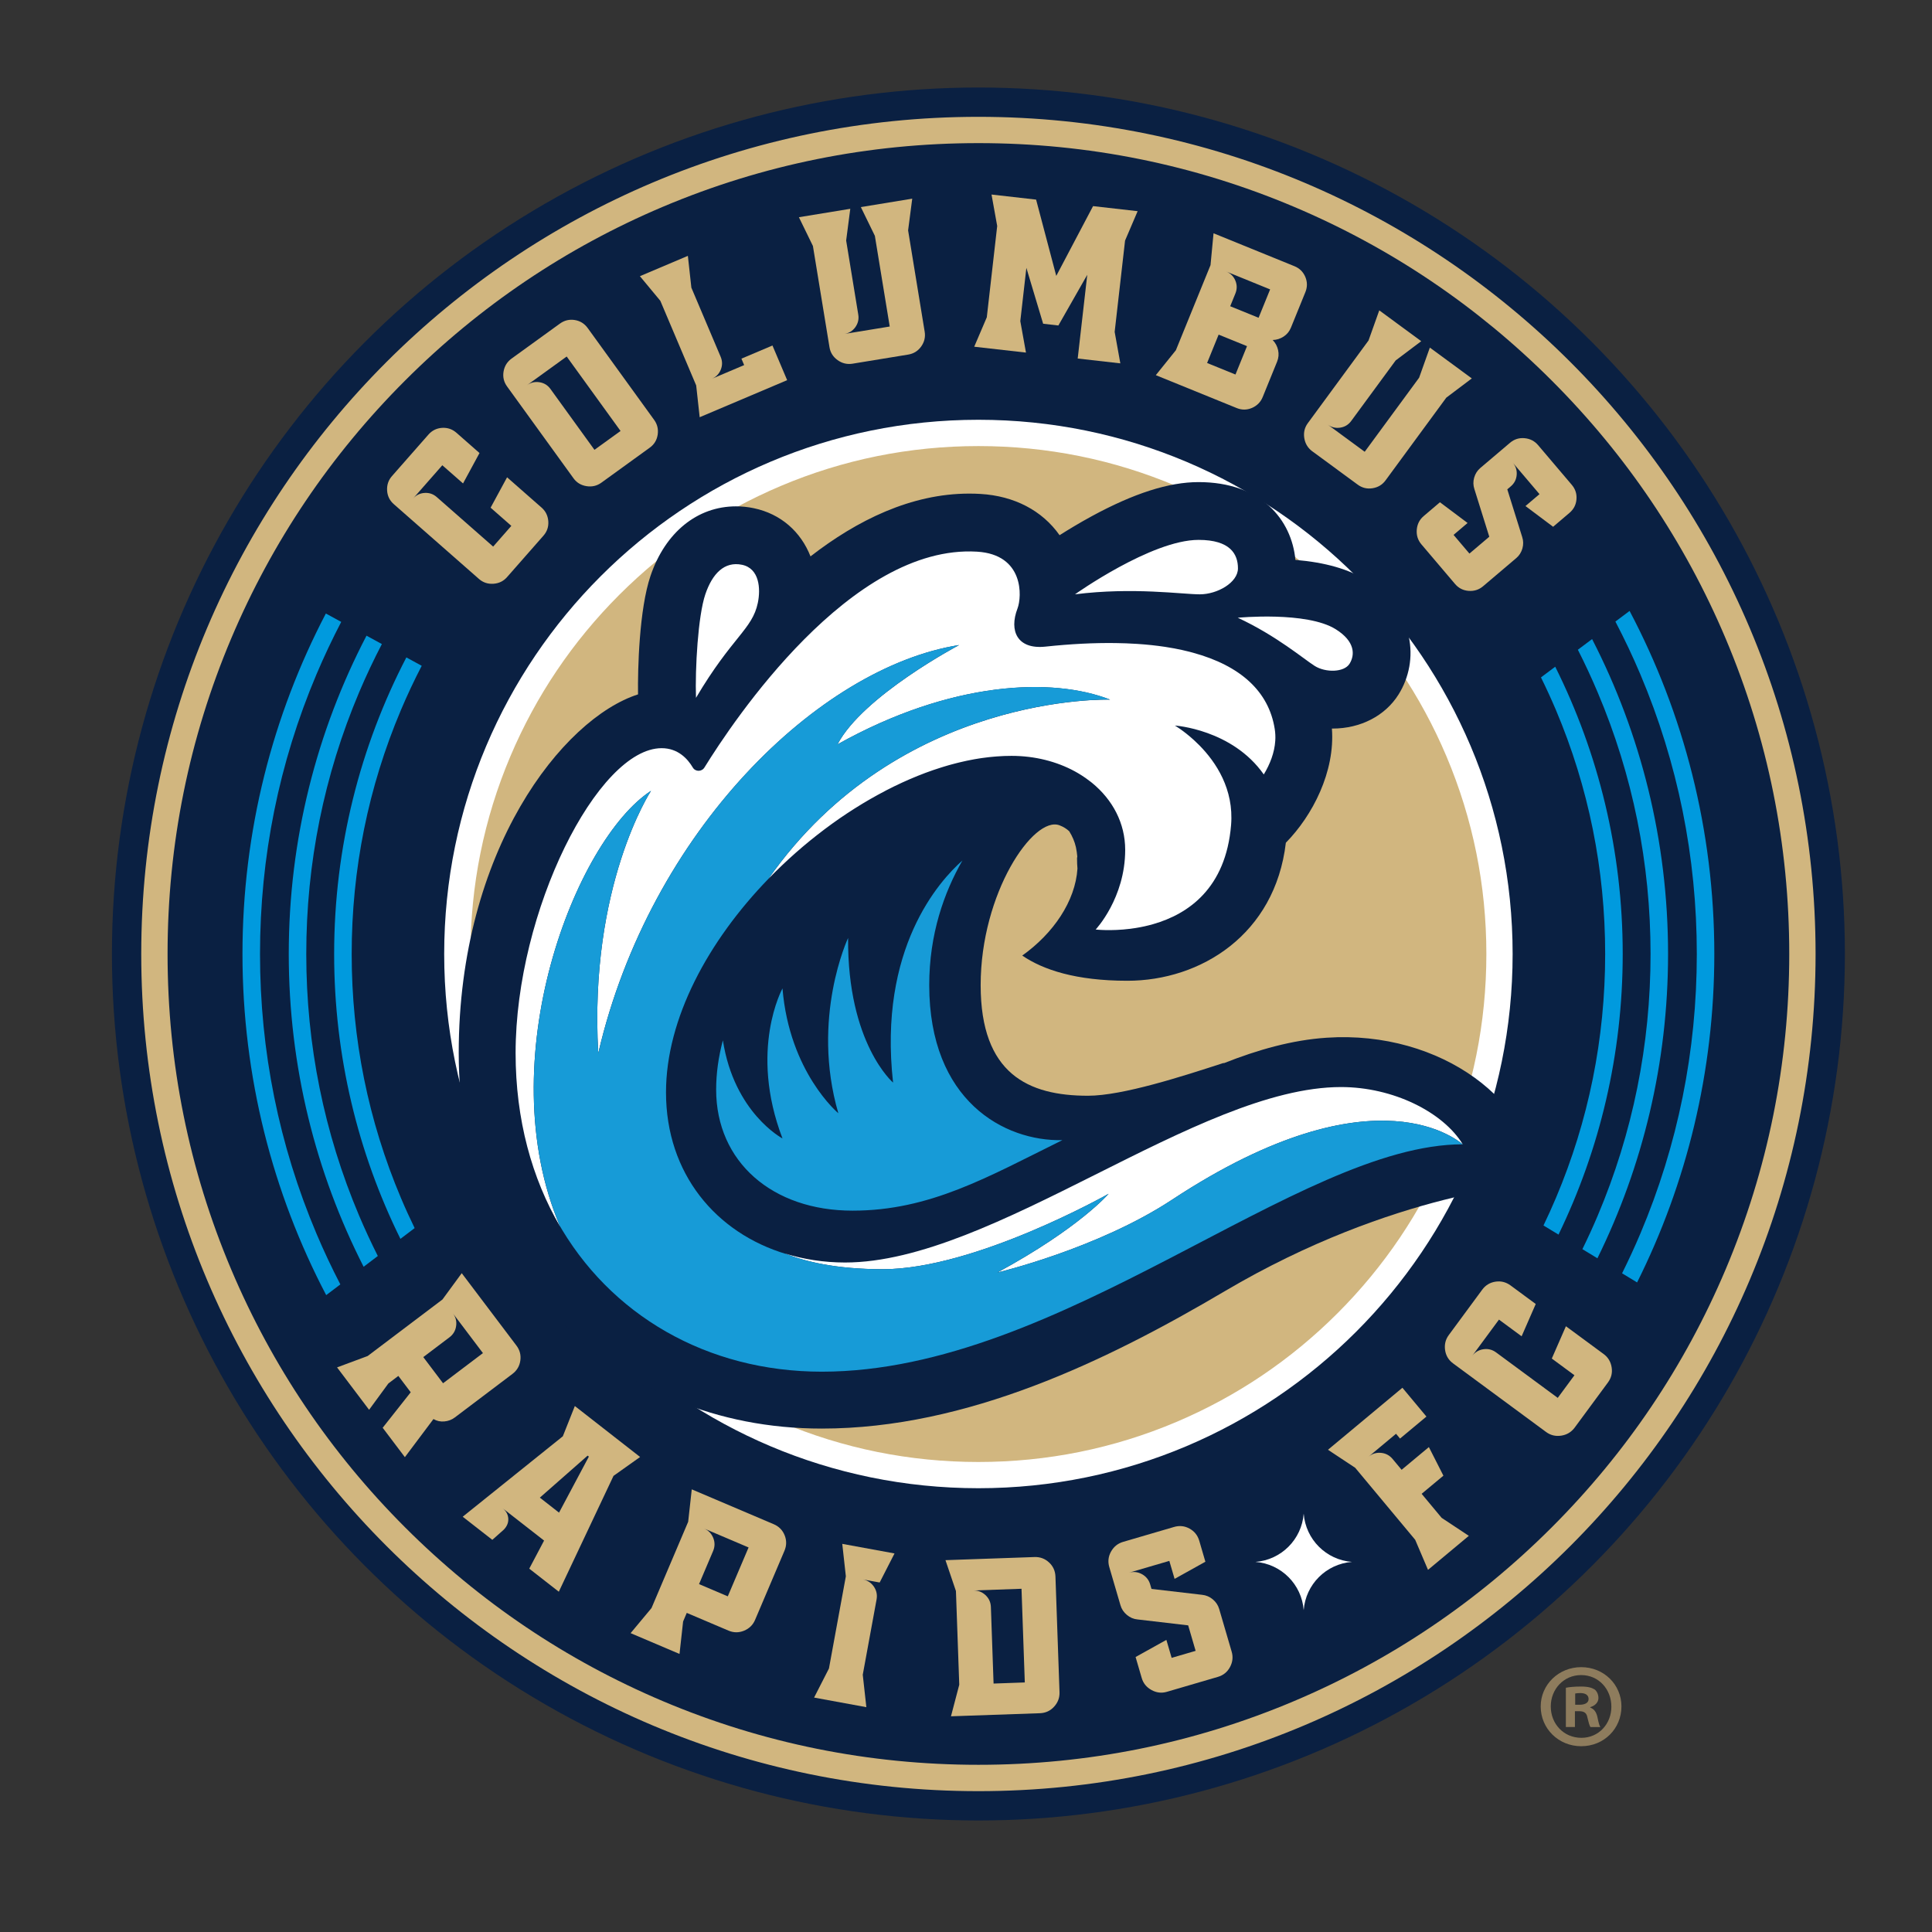 <?xml version="1.0" encoding="utf-8"?>
<!-- Generator: Adobe Illustrator 25.3.1, SVG Export Plug-In . SVG Version: 6.00 Build 0)  -->
<svg xmlns="http://www.w3.org/2000/svg" xmlns:xlink="http://www.w3.org/1999/xlink" version="1.1" id="Layer_1" x="0px" y="0px" viewBox="0 0 576 576" style="enable-background:new 0 0 576 576;" xml:space="preserve" preserveAspectRatio="xMidYMid meet" width="145.0" height="145.0">
<rect x="0" y="0" width="576" height="576" fill="#333333" stroke="none"/>
<style type="text/css">
	.st0{fill:#0A2042;}
	.st1{fill:#D1B67F;}
	.st2{fill:#FFFFFF;}
	.st3{fill:#009ADE;}
	.st4{fill:#179BD7;}
	.st5{opacity:0.62;}
	.st6{fill:#C6AA77;}
</style>
<g>
	<g>
		<circle class="st0" cx="291.7" cy="284.42" r="258.33"/>
	</g>
	<g>
		<path class="st1" d="M291.7,42.67c32.64,0,64.3,6.39,94.1,18.99c28.79,12.18,54.64,29.61,76.84,51.81
			c22.2,22.2,39.64,48.06,51.81,76.84c12.6,29.8,18.99,61.46,18.99,94.1s-6.39,64.3-18.99,94.1
			c-12.18,28.79-29.61,54.64-51.81,76.84c-22.2,22.2-48.06,39.64-76.84,51.81c-29.8,12.6-61.46,18.99-94.1,18.99
			s-64.3-6.39-94.1-18.99c-28.79-12.18-54.64-29.61-76.84-51.81c-22.2-22.2-39.64-48.06-51.81-76.84
			c-12.6-29.8-18.99-61.46-18.99-94.1s6.39-64.3,18.99-94.1c12.18-28.79,29.61-54.64,51.81-76.84s48.06-39.64,76.84-51.81
			C227.4,49.06,259.06,42.67,291.7,42.67 M291.7,34.83c-137.84,0-249.59,111.74-249.59,249.59S153.86,534.01,291.7,534.01
			s249.59-111.74,249.59-249.59S429.54,34.83,291.7,34.83L291.7,34.83z"/>
	</g>
	<g>
		<g>
			<path class="st1" d="M291.7,439.77c-41.5,0-80.51-16.16-109.85-45.5c-29.34-29.34-45.5-68.35-45.5-109.85
				c0-41.5,16.16-80.51,45.5-109.85c29.34-29.34,68.35-45.5,109.85-45.5s80.51,16.16,109.85,45.5
				c29.34,29.34,45.5,68.35,45.5,109.85c0,41.5-16.16,80.51-45.5,109.85C372.21,423.61,333.2,439.77,291.7,439.77z"/>
		</g>
		<g>
			<path class="st2" d="M291.7,132.99c20.45,0,40.28,4,58.94,11.9c18.03,7.63,34.23,18.55,48.14,32.46s24.83,30.11,32.46,48.14
				c7.89,18.66,11.9,38.49,11.9,58.94s-4,40.28-11.9,58.94c-7.63,18.03-18.55,34.23-32.46,48.14
				c-13.91,13.91-30.11,24.83-48.14,32.46c-18.66,7.89-38.49,11.9-58.94,11.9c-20.45,0-40.28-4-58.94-11.9
				c-18.03-7.63-34.23-18.55-48.14-32.46c-13.91-13.91-24.83-30.11-32.46-48.14c-7.89-18.66-11.9-38.49-11.9-58.94
				s4-40.28,11.9-58.94c7.63-18.03,18.55-34.23,32.46-48.14c13.91-13.91,30.11-24.83,48.14-32.46
				C251.42,136.99,271.25,132.99,291.7,132.99 M291.7,125.15c-87.96,0-159.27,71.31-159.27,159.27s71.31,159.27,159.27,159.27
				s159.27-71.31,159.27-159.27S379.66,125.15,291.7,125.15L291.7,125.15z"/>
		</g>
	</g>
	<g>
		<path class="st3" d="M492.09,284.42c0,27.05-5.3,53.3-15.75,78c-1.43,3.39-2.96,6.72-4.57,10l4.48,2.72
			c13.48-27.37,21.06-58.16,21.06-90.72c0-33.83-8.17-65.75-22.65-93.89l-4.24,3.18c2.11,4.16,4.09,8.4,5.91,12.72
			C486.79,231.12,492.09,257.36,492.09,284.42z"/>
		<path class="st3" d="M505.88,284.42c0,28.92-5.66,56.97-16.83,83.37c-1.7,4.01-3.52,7.95-5.45,11.83l4.48,2.72
			c14.73-29.48,23.02-62.73,23.02-97.92c0-36.94-9.14-71.74-25.26-102.28l-4.23,3.17c2.68,5.13,5.17,10.37,7.44,15.74
			C500.22,227.45,505.88,255.5,505.88,284.42z"/>
		<path class="st3" d="M478.56,284.42c0,25.23-4.94,49.7-14.68,72.73c-1.17,2.77-2.41,5.51-3.71,8.21l4.48,2.72
			c12.26-25.29,19.14-53.68,19.14-83.67c0-30.78-7.25-59.86-20.12-85.64l-4.25,3.19c1.57,3.19,3.06,6.43,4.46,9.73
			C473.62,234.72,478.56,259.19,478.56,284.42z"/>
		<path class="st3" d="M101.47,382.93c-2.56-4.94-4.94-9.98-7.12-15.14c-11.17-26.4-16.83-54.45-16.83-83.37s5.66-56.97,16.83-83.37
			c2.26-5.33,4.73-10.54,7.38-15.64l-4.58-2.5c-15.87,30.36-24.86,64.88-24.86,101.51c0,36.71,9.03,71.3,24.96,101.7L101.47,382.93z
			"/>
		<path class="st3" d="M108.41,377.67l4.23-3.21c-1.98-3.94-3.85-7.96-5.58-12.04c-10.45-24.7-15.75-50.94-15.75-78
			c0-27.05,5.3-53.3,15.75-78c2.08-4.91,4.35-9.71,6.79-14.4l-4.58-2.5c-14.8,28.39-23.18,60.67-23.18,94.9
			C86.09,317.99,94.14,349.68,108.41,377.67z"/>
		<path class="st3" d="M119.38,369.35l4.24-3.21c-1.44-2.96-2.81-5.95-4.09-8.99c-9.74-23.03-14.68-47.5-14.68-72.73
			c0-25.23,4.94-49.7,14.68-72.73c1.9-4.49,3.97-8.89,6.2-13.19l-4.58-2.5c-13.75,26.47-21.53,56.54-21.53,88.42
			C99.62,314.91,106.73,343.74,119.38,369.35z"/>
	</g>
	<g>
		<path class="st1" d="M147.1,174.04c-1.66,0.11-3.09-0.37-4.3-1.43l-25.39-22.3c-1.24-1.09-1.91-2.46-2-4.1
			c-0.09-1.64,0.39-3.07,1.46-4.28l10.85-12.35c1.09-1.24,2.45-1.91,4.08-2.02c1.63-0.1,3.06,0.39,4.3,1.48l6.86,6.03l-4.91,9.06
			l-6.18-5.42l-8.74,9.95c0.92-1.05,2.07-1.61,3.45-1.7c1.38-0.09,2.59,0.32,3.64,1.24l16.81,14.76l5.42-6.18l-6.18-5.42l4.91-9.06
			l10.29,9.04c1.21,1.06,1.87,2.41,2,4.05c0.12,1.64-0.36,3.08-1.45,4.32l-10.85,12.35C150.11,173.27,148.75,173.93,147.1,174.04z"
			/>
		<path class="st1" d="M174.85,144.94c-1.64-0.26-2.93-1.05-3.87-2.35l-19.81-27.38c-0.97-1.34-1.31-2.82-1.04-4.44
			c0.28-1.62,1.07-2.9,2.37-3.85l14.43-10.44c1.34-0.97,2.81-1.32,4.42-1.07c1.61,0.26,2.9,1.06,3.87,2.4l19.81,27.38
			c0.94,1.3,1.29,2.77,1.05,4.4c-0.25,1.63-1.04,2.93-2.38,3.89l-14.43,10.44C177.96,144.86,176.49,145.2,174.85,144.94z
			 M185.01,128.49l-16.06-22.2l-11.84,8.56c1.13-0.82,2.37-1.11,3.74-0.89c1.37,0.22,2.46,0.89,3.27,2.02l13.11,18.13L185.01,128.49
			z"/>
		<path class="st1" d="M208.6,124.39l-1.04-9.48l-10.69-25.23l-6.09-7.34l14.3-6.06l1.04,9.48l8.73,20.6
			c0.54,1.28,0.56,2.56,0.04,3.85c-0.52,1.28-1.42,2.2-2.7,2.74l9.67-4.1l-0.81-1.92l9.25-3.92l4.38,10.33L208.6,124.39z"/>
		<path class="st1" d="M249.71,107.36c-1.35-0.97-2.15-2.25-2.41-3.84l-4.94-30.19l-4.18-8.57l15.32-2.51l-1.23,9.46l3.61,22.08
			c0.23,1.37-0.07,2.62-0.87,3.75c-0.81,1.12-1.9,1.8-3.27,2.02l13.52-2.21l-4.43-27.04l-4.18-8.57l15.32-2.51l-1.23,9.46l4.94,30.2
			c0.26,1.59-0.08,3.05-1.03,4.4c-0.95,1.34-2.24,2.15-3.87,2.42l-16.67,2.73C252.53,108.68,251.06,108.33,249.71,107.36z"/>
		<path class="st1" d="M324.15,81.93l-8.61,15.11L311,96.52l-5-16.66l-1.81,15.88l1.69,9.38l-15.43-1.75l3.75-8.77l3.1-27.22
			L295.61,58l13.29,1.51l6.01,22.75l10.97-20.81l13.29,1.51l-3.75,8.77l-3.1,27.22l1.69,9.38l-12.71-1.44L324.15,81.93z"/>
		<path class="st1" d="M344.59,111.85l5.98-7.43l10.33-25.38l0.9-9.49l24.11,9.81c1.53,0.62,2.61,1.69,3.25,3.19
			c0.63,1.5,0.64,3.02,0.02,4.55l-4.3,10.57c-0.46,1.13-1.18,2.02-2.18,2.67s-2.08,1-3.27,1.03c0.83,0.85,1.37,1.86,1.62,3.02
			c0.26,1.16,0.15,2.31-0.3,3.43l-4.3,10.57c-0.61,1.49-1.67,2.56-3.17,3.22c-1.51,0.65-3.03,0.67-4.56,0.05L344.59,111.85z
			 M368.34,111.66l3.44-8.46l-8.46-3.44l-3.44,8.46L368.34,111.66z M375.23,94.74l3.44-8.46l-13.11-5.34
			c1.29,0.52,2.2,1.42,2.74,2.7c0.54,1.28,0.54,2.56,0.02,3.85l-1.55,3.81L375.23,94.74z"/>
		<path class="st1" d="M388.85,130.58c-0.25-1.64,0.1-3.11,1.05-4.41l18.11-24.66l3.2-8.98l12.51,9.19l-7.62,5.74l-13.25,18.04
			c-0.82,1.12-1.92,1.79-3.29,2c-1.37,0.21-2.61-0.1-3.73-0.92l11.04,8.11l16.22-22.08l3.2-8.98l12.51,9.19l-7.61,5.74l-18.11,24.66
			c-0.95,1.3-2.24,2.08-3.87,2.34c-1.62,0.26-3.1-0.09-4.43-1.07l-13.62-10C389.88,133.52,389.11,132.22,388.85,130.58z"/>
		<path class="st1" d="M422.39,157.93c0.14-1.66,0.82-3,2.04-4.05l4.87-4.14l8.24,6.18l-4.18,3.55l4.73,5.57l5.92-5.02l-4.44-14.2
			c-0.37-1.11-0.4-2.25-0.07-3.41c0.33-1.16,0.94-2.12,1.83-2.88l8.85-7.51c1.26-1.07,2.71-1.53,4.35-1.38
			c1.64,0.15,2.98,0.84,4.02,2.06l10.05,11.84c1.07,1.26,1.54,2.7,1.4,4.33c-0.13,1.62-0.83,2.97-2.09,4.04l-4.87,4.14l-8.24-6.18
			l4.18-3.55l-7.98-9.4c0.9,1.06,1.29,2.28,1.18,3.66c-0.11,1.38-0.7,2.52-1.76,3.42l-1.04,0.89l4.44,14.2
			c0.37,1.11,0.39,2.25,0.07,3.41c-0.33,1.16-0.94,2.12-1.83,2.88l-9.9,8.4c-1.23,1.04-2.66,1.5-4.3,1.38
			c-1.64-0.12-3-0.81-4.07-2.07l-10.05-11.84C422.71,161.02,422.26,159.58,422.39,157.93z"/>
	</g>
	<g>
		<path class="st1" d="M122.45,415.09l-3.69-4.88l-2.97,2.25l-5.75,7.85l-9.55-12.64l9.12-3.39l22.3-16.85l5.75-7.85l16.29,21.56
			c1.02,1.34,1.41,2.84,1.18,4.49c-0.23,1.65-1.02,2.98-2.36,3.99l-17.15,12.96c-0.92,0.7-1.97,1.1-3.14,1.2
			c-1.17,0.11-2.25-0.13-3.25-0.71l-8.52,11.36l-6.62-8.76L122.45,415.09z M132.09,412.4l11.89-8.99L135,391.52
			c0.86,1.13,1.19,2.4,0.99,3.8c-0.19,1.4-0.86,2.53-1.99,3.38l-7.8,5.9L132.09,412.4z"/>
		<path class="st1" d="M137.95,452.19l29.85-23.98l3.58-9.02l19.46,15.19l-7.93,5.63l-16.31,34.54l-8.81-6.88l4.42-8.37l-12.38-9.66
			c0.98,0.76,1.54,1.71,1.68,2.83c0.14,1.12-0.16,2.15-0.9,3.1c-0.22,0.28-0.4,0.48-0.54,0.59l-3.29,2.92L137.95,452.19z
			 M166.67,450.97l8.89-16.7l-0.37-0.29l-14.24,12.52L166.67,450.97z"/>
		<path class="st1" d="M194.24,479.42l10.93-25.72l1.07-9.67l24.43,10.39c1.55,0.66,2.64,1.76,3.26,3.3
			c0.62,1.54,0.6,3.09-0.06,4.64l-8.75,20.58c-0.64,1.51-1.74,2.59-3.29,3.23c-1.55,0.64-3.1,0.63-4.65-0.03l-12.43-5.28l-1.09,2.57
			l-1.07,9.67l-14.58-6.2L194.24,479.42z M216.98,475.93l6.2-14.58l-13.29-5.65c1.31,0.56,2.22,1.49,2.75,2.8s0.51,2.62-0.04,3.92
			l-4.19,9.86L216.98,475.93z"/>
		<path class="st1" d="M247.14,497.44l5.04-27.49l-1.07-9.67l15.58,2.86l-4.43,8.66l-5.04-0.92c1.4,0.26,2.5,0.97,3.3,2.13
			c0.8,1.16,1.07,2.44,0.82,3.84l-4.12,22.45l1.07,9.67l-15.58-2.86L247.14,497.44z"/>
		<path class="st1" d="M283.52,511.69l2.47-9.41L285,474.35l-3.12-9.21l26.53-0.93c1.68-0.06,3.13,0.48,4.35,1.61
			c1.22,1.13,1.85,2.54,1.91,4.23l1.21,34.45c0.06,1.64-0.48,3.08-1.61,4.32c-1.13,1.24-2.54,1.89-4.23,1.95L283.52,511.69z
			 M305.53,501.6l-0.98-27.93l-14.43,0.51c1.42-0.05,2.64,0.41,3.68,1.37c1.03,0.96,1.57,2.15,1.62,3.57l0.8,22.81L305.53,501.6z"/>
		<path class="st1" d="M343.31,503.86c-1.49-0.81-2.46-2.01-2.92-3.58l-1.83-6.26l9.18-5.11l1.57,5.36l7.15-2.09l-2.22-7.6
			l-15.07-1.76c-1.19-0.11-2.26-0.56-3.2-1.35c-0.95-0.79-1.59-1.75-1.92-2.9l-3.33-11.37c-0.47-1.62-0.3-3.16,0.52-4.62
			c0.82-1.46,2.02-2.43,3.59-2.89l15.2-4.45c1.62-0.47,3.16-0.31,4.61,0.49c1.46,0.8,2.42,2.01,2.9,3.62l1.83,6.26l-9.18,5.11
			l-1.57-5.36l-12.07,3.53c1.36-0.4,2.66-0.26,3.9,0.42c1.24,0.68,2.06,1.7,2.46,3.06l0.39,1.34l15.07,1.76
			c1.19,0.11,2.26,0.57,3.2,1.35c0.95,0.79,1.59,1.75,1.92,2.9l3.72,12.71c0.46,1.58,0.29,3.1-0.5,4.58c-0.79,1.48-2,2.46-3.62,2.93
			l-15.2,4.45C346.33,504.85,344.8,504.68,343.31,503.86z"/>
		<path class="st1" d="M421.92,459.07l-17.89-21.47l-8.11-5.37l22.19-18.49l7.16,8.59l-7.87,6.56l-1.19-1.43l-8.23,6.86
			c1.09-0.91,2.34-1.3,3.74-1.17c1.41,0.13,2.56,0.74,3.47,1.83l2.68,3.22l8.13-6.77l4.33,8.52l-6.49,5.41l5.96,7.16l8.11,5.37
			l-12.17,10.14L421.92,459.07z"/>
		<path class="st1" d="M465.45,428.02c-1.67,0.25-3.17-0.11-4.49-1.08l-27.74-20.46c-1.36-1-2.15-2.33-2.39-3.99
			c-0.23-1.66,0.13-3.15,1.11-4.47l9.95-13.5c1-1.36,2.32-2.16,3.97-2.41c1.64-0.25,3.14,0.13,4.5,1.13l7.5,5.53l-4.21,9.63
			l-6.75-4.98l-8.02,10.87c0.84-1.14,1.96-1.82,3.36-2.03c1.4-0.21,2.67,0.11,3.81,0.95l18.37,13.55l4.98-6.75l-6.75-4.98l4.21-9.63
			l11.25,8.29c1.32,0.97,2.11,2.29,2.38,3.95c0.27,1.66-0.1,3.16-1.1,4.52l-9.95,13.5C468.44,426.98,467.12,427.77,465.45,428.02z"
			/>
	</g>
	<g>
		<path class="st2" d="M388.68,451.27L388.68,451.27L388.68,451.27c0.59,7.69,6.7,13.81,14.39,14.39h0h0
			c-7.69,0.59-13.81,6.7-14.39,14.39v0v0c-0.59-7.69-6.7-13.81-14.39-14.39h0h0C381.98,465.07,388.09,458.96,388.68,451.27z"/>
	</g>
	<g>
		<g>
			<g>
				<g>
					<g>
						<g>
							<g>
								<path class="st0" d="M395.53,309.38c-10.31,0.69-20.45,3.56-30.72,7.62l0.03-0.11c-12.14,3.94-30.12,9.79-40.48,9.79
									c-17.77,0-31.99-6.48-31.99-32.97c0-27.52,15.81-50.59,23.5-47.66c1.22,0.46,2.16,1.08,2.9,1.77c0.94,1.5,1.63,3.1,2,4.76
									c0.2,0.92,0.32,1.84,0.41,2.77c-0.04,0.3-0.08,0.49-0.08,0.49c0,1.22,0.05,2.24,0.13,3.13c-0.64,9.74-7.2,19.32-16.46,25.92
									c6.2,4.24,16,7.51,31.34,7.51c21.87,0,44.04-13.78,47.25-41.15c7.98-8.12,14.71-21.19,13.73-34.05
									c0.07,0,0.13,0.01,0.2,0.01c0,0,0,0,0,0c8.33,0,15.68-3.8,19.67-10.16c6.27-10.01,4.99-24.93-9.58-34.06
									c-5.3-3.32-12.27-5.32-21.17-6.07c-1.11-11.92-10.17-23.19-28.87-23.19c-8.86,0-19.3,3.34-31.92,10.21
									c-3.67,2-6.96,4-9.52,5.62c-5.17-7.34-13.49-11.7-23.57-12.3c-1.11-0.07-2.25-0.1-3.37-0.1c-17.31,0-33.42,7.94-47.32,18.72
									c-2.86-7.31-8.81-12.68-16.92-14.37c-1.76-0.37-3.53-0.55-5.28-0.55c-11.56,0-21.09,7.74-25.49,20.7
									c-3.39,9.98-3.84,27.86-3.73,35.36c-22.44,7.19-53.46,46.48-53.46,106.92c0,64.88,45.52,111.97,108.23,111.97
									c43.35,0,85.01-20.21,120.14-40.95c50.68-29.92,92.85-32.05,92.85-32.05C457.99,328.89,429.8,307.09,395.53,309.38z"/>
							</g>
						</g>
					</g>
				</g>
				<g>
					<path class="st2" d="M198.5,223.1"/>
				</g>
			</g>
			<g>
				<path class="st2" d="M210.28,177.2c2.1-6.2,5.7-9.9,10.93-8.82c5.23,1.09,5.6,7.16,4.73,11.34c-1.65,7.94-7.6,10.03-18.44,28.33
					C207.21,199.32,208.1,183.65,210.28,177.2z M357.71,177.19c5.22,0,11.37-3.5,11.37-7.74c0-4.24-2.29-8.49-11.75-8.49
					c-14.04,0-36.83,16.23-36.83,16.23C337.75,175,352.49,177.19,357.71,177.19z M391.98,198.55c3.22,2.02,8.74,1.95,10.37-0.66
					c1.63-2.61,1.72-6.64-4.12-10.29c-8.66-5.42-29.21-3.43-29.21-3.43C380.5,189.49,388.76,196.53,391.98,198.55z M399.8,324.09
					c-42.7,0-103.56,52.31-147.86,52.31c-6.35,0-12.38-0.96-17.98-2.7c5.78,2.33,15.1,4.7,29.21,4.7
					c27.64,0,67.35-22.49,67.35-22.49s-8.68,10.18-33.17,23.48c0,0,29.82-7.05,52.06-21.69c61.55-40.53,86.42-16.53,86.7-16.53
					C430.23,331.56,415.37,324.09,399.8,324.09z M197.26,223.06c-19,0-43.54,48.5-43.54,90.89c0,19.83,4.84,37.34,13.28,51.76
					c-21.17-49.54,4.59-115.29,27.09-129.93c0,0-18.57,28.2-15.73,78.22c15.45-66.29,65.88-115.09,107.58-121.68
					c0,0-28.74,15.18-36.25,29.61c33.87-18.96,64.16-20.05,81.26-13.34c0,0-62.9-2.17-101.83,53.4
					c5.19-5.36,10.83-10.33,16.74-14.77c0,0,0.01,0,0.01-0.01c0.72-0.54,1.44-1.07,2.16-1.59c0.06-0.04,0.12-0.09,0.18-0.13
					c0.67-0.48,1.34-0.95,2.01-1.42c0.1-0.07,0.19-0.13,0.29-0.2c0.64-0.44,1.28-0.87,1.93-1.3c0.12-0.08,0.25-0.16,0.37-0.24
					c0.62-0.41,1.25-0.81,1.87-1.21c0.14-0.09,0.28-0.18,0.42-0.26c0.62-0.39,1.24-0.77,1.86-1.15c0.14-0.09,0.29-0.17,0.43-0.26
					c0.62-0.37,1.25-0.74,1.87-1.1c0.14-0.08,0.28-0.16,0.42-0.24c0.64-0.37,1.28-0.73,1.93-1.08c0.12-0.07,0.24-0.14,0.37-0.2
					c0.68-0.37,1.36-0.73,2.04-1.09c0.09-0.04,0.17-0.09,0.26-0.14c3.1-1.6,6.22-3.03,9.34-4.29c0.15-0.06,0.29-0.11,0.44-0.17
					c0.62-0.24,1.23-0.49,1.85-0.72c0.22-0.08,0.44-0.16,0.67-0.24c0.54-0.2,1.08-0.39,1.62-0.58c0.26-0.09,0.52-0.18,0.79-0.26
					c0.5-0.17,1-0.33,1.5-0.49c0.29-0.09,0.58-0.18,0.87-0.27c0.47-0.14,0.94-0.28,1.41-0.42c0.3-0.09,0.61-0.17,0.91-0.25
					c0.46-0.13,0.91-0.25,1.37-0.36c0.31-0.08,0.62-0.16,0.93-0.23c0.45-0.11,0.89-0.21,1.34-0.31c0.32-0.07,0.63-0.14,0.94-0.21
					c0.44-0.09,0.88-0.18,1.32-0.26c0.32-0.06,0.63-0.12,0.94-0.18c0.44-0.08,0.88-0.15,1.31-0.22c0.31-0.05,0.62-0.1,0.93-0.14
					c0.44-0.06,0.89-0.12,1.33-0.17c0.3-0.04,0.6-0.08,0.9-0.11c0.46-0.05,0.92-0.09,1.38-0.13c0.28-0.02,0.56-0.05,0.83-0.07
					c0.51-0.04,1.01-0.06,1.51-0.09c0.23-0.01,0.45-0.03,0.68-0.04c0.73-0.03,1.45-0.04,2.17-0.04c6.99,0,13.48,1.68,18.89,4.62
					c0.66,0.36,1.3,0.74,1.93,1.14c0.42,0.27,0.84,0.54,1.25,0.83c0.53,0.37,1.05,0.76,1.55,1.15c0.14,0.11,0.29,0.22,0.43,0.34
					c6.09,5,9.85,11.97,9.85,19.94c0,7.21-2.2,13.14-4.4,17.28c-2.2,4.14-4.4,6.47-4.4,6.47c0,0,4.42,0.53,10.35-0.22
					c0.54-0.07,1.09-0.15,1.65-0.24c1.68-0.27,3.46-0.65,5.27-1.18c10.25-2.97,21.54-10.58,23.1-29.52
					c0.88-10.71-4.53-18.75-9.44-23.74c0,0-0.01-0.01-0.01-0.01c-0.53-0.53-1.04-1.03-1.55-1.49c-0.04-0.04-0.09-0.08-0.13-0.12
					c-3.1-2.82-5.63-4.29-5.63-4.29h0h0c0,0,17.06,1.11,26.51,14.58c1.87-3.09,3.19-6.5,3.42-10.02c0.04-0.59,0.05-1.17,0.02-1.77
					c-0.03-0.59-0.08-1.18-0.18-1.78c-1.77-11.23-10.26-18.85-24.28-22.7c-0.38-0.1-0.76-0.21-1.15-0.31
					c-1.46-0.37-2.96-0.71-4.54-1c-0.87-0.16-1.76-0.31-2.66-0.45c-2.64-0.4-5.43-0.7-8.36-0.89c-1.08-0.07-2.17-0.13-3.29-0.17
					c-1.04-0.04-2.09-0.07-3.16-0.08c-6.41-0.09-13.39,0.26-20.9,1.06c-8.41,0.9-10.91-4.68-8.35-11.36
					c1.35-3.53,1.99-16.11-12.07-16.95c-37.59-2.25-72.72,50.52-81.27,64.36c-0.8,1.29-2.69,1.3-3.46,0
					C205.02,226.23,202.13,223.06,197.26,223.06z"/>
			</g>
			<g>
				<path class="st4" d="M213.51,324.85c0-4.91,0.71-9.83,2.01-14.69c3.35,21.65,17.77,29.25,17.77,29.25
					c-10.12-26.44,0-44.72,0-44.72c2.07,25.07,16.65,37.21,16.65,37.21c-8.28-28.47,2.91-52.26,2.91-52.26
					c-0.23,31.49,13.41,43.12,13.41,43.12c-4.47-39.97,13.8-60.15,20.67-66.21c-5.44,9.49-9.89,21.91-9.89,37.15
					c0,34.48,22.36,46.6,39.69,46.22c-22.34,11.03-39.51,21.02-62.54,21.02C230.3,360.96,213.51,346.4,213.51,324.85z M349.4,357.7
					c-22.23,14.64-52.06,21.69-52.06,21.69c24.49-13.29,33.17-23.48,33.17-23.48s-39.71,22.49-67.35,22.49
					c-13.69,0-22.87-2.24-28.68-4.5c-21.09-6.28-35.92-24.04-35.92-48.22c0-22.02,12.62-45.19,30.57-63.71
					c38.93-55.56,101.83-53.4,101.83-53.4c-17.1-6.71-47.39-5.62-81.26,13.34c7.51-14.42,36.25-29.61,36.25-29.61
					c-41.7,6.58-92.13,55.39-107.58,121.68c-2.85-50.02,15.73-78.22,15.73-78.22c-22.5,14.64-48.26,80.39-27.1,129.93
					c-0.32-0.54-0.62-1.1-0.93-1.65c15.67,28.09,44.8,44.91,78.93,44.91c71.53,0,141.99-67.79,191.1-67.79
					C435.82,341.17,410.95,317.17,349.4,357.7z"/>
			</g>
		</g>
		<g class="st5">
			<g>
				<path class="st6" d="M483.41,508.75c0,6.64-5.21,11.86-12,11.86c-6.71,0-12.07-5.21-12.07-11.86c0-6.5,5.36-11.71,12.07-11.71
					C478.19,497.04,483.41,502.25,483.41,508.75z M462.34,508.75c0,5.21,3.86,9.36,9.14,9.36c5.14,0,8.93-4.14,8.93-9.28
					c0-5.21-3.78-9.43-9-9.43C466.19,499.39,462.34,503.61,462.34,508.75z M469.55,514.89h-2.71v-11.71
					c1.07-0.21,2.57-0.36,4.5-0.36c2.21,0,3.21,0.36,4.07,0.86c0.64,0.5,1.14,1.43,1.14,2.57c0,1.29-1,2.28-2.43,2.71v0.14
					c1.14,0.43,1.79,1.29,2.14,2.86c0.36,1.79,0.57,2.5,0.86,2.93h-2.93c-0.36-0.43-0.57-1.5-0.93-2.86
					c-0.21-1.29-0.93-1.86-2.43-1.86h-1.29V514.89z M469.62,508.25h1.29c1.5,0,2.71-0.5,2.71-1.71c0-1.07-0.79-1.78-2.5-1.78
					c-0.71,0-1.21,0.07-1.5,0.14V508.25z"/>
			</g>
		</g>
	</g>
</g>
</svg>

